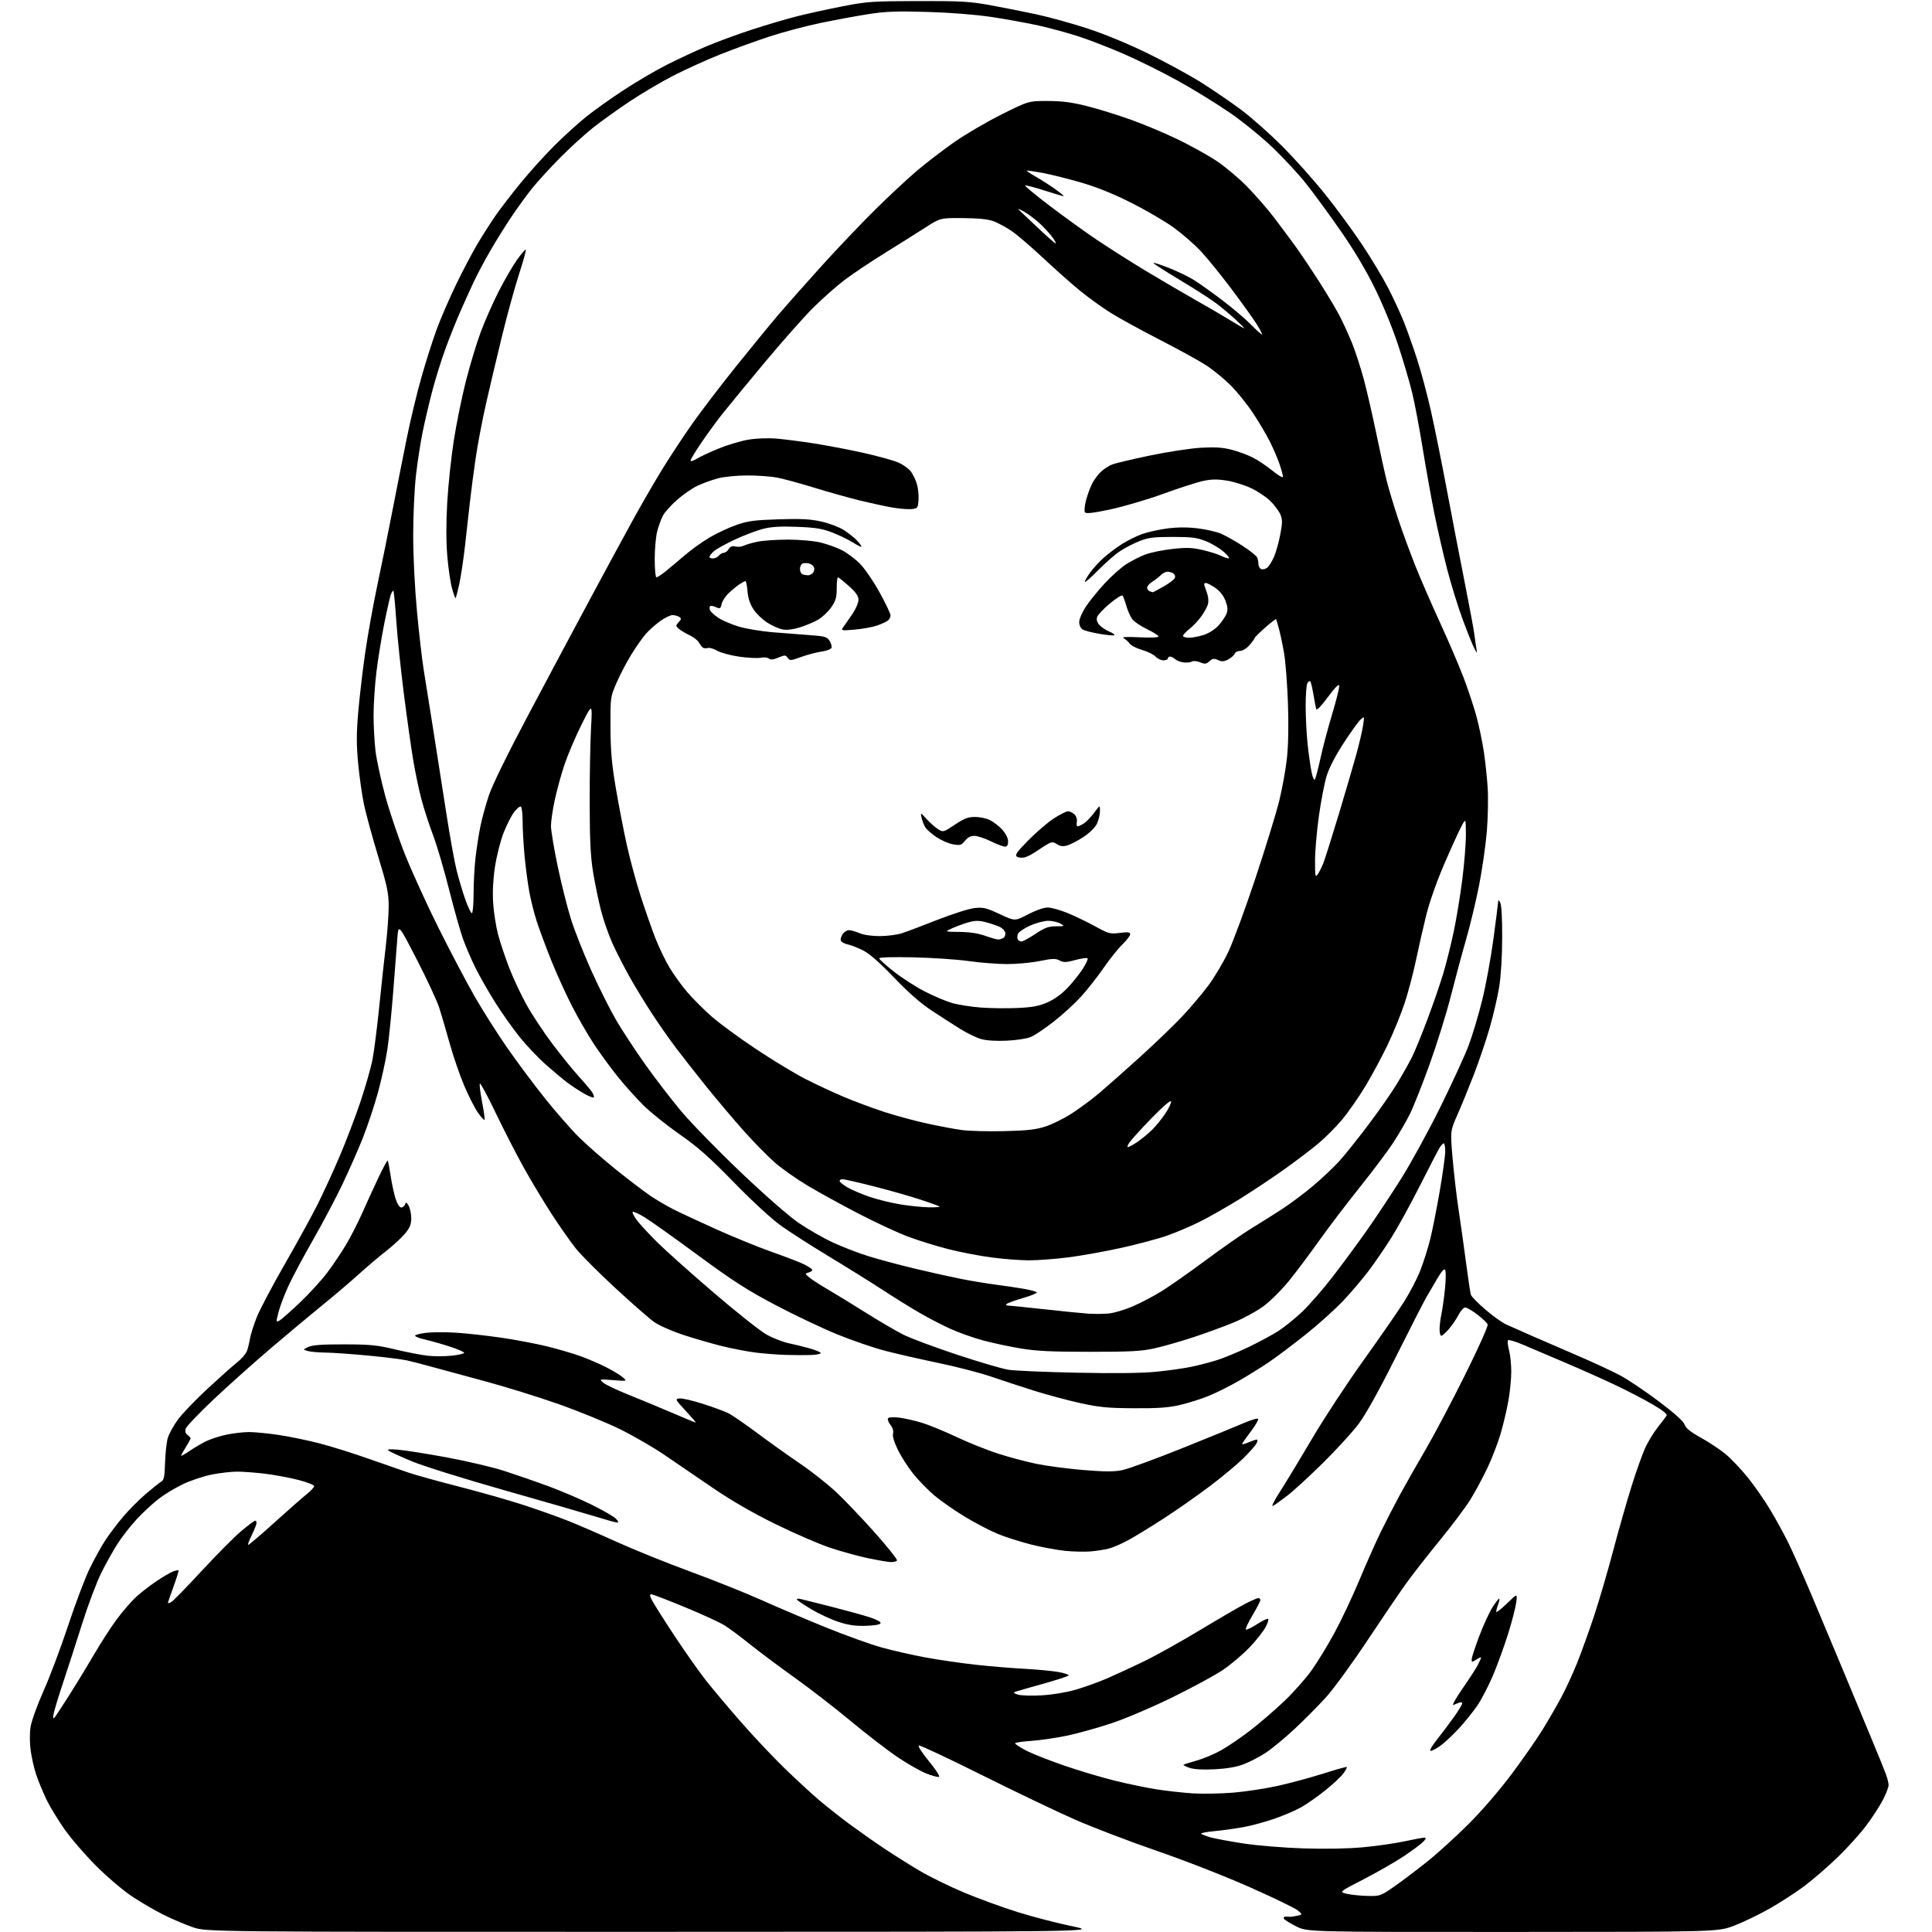 <?xml version="1.0" encoding="UTF-8" standalone="no"?>
<svg 
  version="1.1" 
  xmlns="http://www.w3.org/2000/svg" 
  xmlns:xlink="http://www.w3.org/1999/xlink" 
  xmlns:svg="http://www.w3.org/2000/svg"
  xmlns:rdf="http://www.w3.org/1999/02/22-rdf-syntax-ns#"
  xmlns:cc="http://creativecommons.org/ns#"
  xmlns:dc="http://purl.org/dc/elements/1.1/"
  viewBox="0 0 1024 1024"
  width="1024"
  height="1024"
>
<style>svg {background-color: white; }</style>"
<path stroke="none" fill="black" fill-rule="evenodd" d="M346.00,1023.91C109.50,1023.95 109.50,1023.95 102.21,1021.47C98.20,1020.10 91.23,1017.14 86.71,1014.88C82.19,1012.63 74.67,1008.25 70.00,1005.15C65.28,1002.02 56.83,994.84 51.00,989.01C45.22,983.23 37.65,974.46 34.18,969.52C30.70,964.58 26.34,957.38 24.50,953.52C22.66,949.66 20.25,943.80 19.15,940.50C18.05,937.20 16.74,931.43 16.24,927.68C15.70,923.70 15.69,918.54 16.20,915.28C16.68,912.21 19.80,903.57 23.13,896.10C26.47,888.62 32.32,873.05 36.14,861.50C39.97,849.95 45.06,836.45 47.47,831.50C49.87,826.55 53.59,819.80 55.74,816.50C57.89,813.20 62.22,807.48 65.36,803.78C68.50,800.09 73.98,794.60 77.53,791.59C81.08,788.57 84.72,785.70 85.61,785.20C86.88,784.49 87.28,782.37 87.48,775.40C87.62,770.50 88.25,764.63 88.88,762.34C89.51,760.05 91.98,755.55 94.36,752.34C96.74,749.13 103.83,741.75 110.10,735.95C116.37,730.15 123.38,723.91 125.67,722.10C127.97,720.28 130.30,717.60 130.85,716.15C131.40,714.69 132.14,711.70 132.50,709.50C132.87,707.30 134.49,702.16 136.12,698.09C137.74,694.01 144.40,681.41 150.90,670.09C157.41,658.76 165.25,644.48 168.33,638.35C171.40,632.22 176.67,620.74 180.03,612.85C183.40,604.96 188.34,591.98 191.03,584.00C193.71,576.02 196.60,565.90 197.44,561.50C198.29,557.10 199.87,544.73 200.96,534.00C202.04,523.27 203.62,508.65 204.47,501.51C205.31,494.36 206.00,484.84 206.00,480.35C206.00,473.30 205.24,469.69 200.42,453.84C197.35,443.75 193.99,431.45 192.94,426.50C191.90,421.55 190.50,411.76 189.84,404.75C188.89,394.73 188.90,388.89 189.87,377.44C190.55,369.43 192.23,355.14 193.60,345.69C194.97,336.24 197.87,320.18 200.03,310.00C202.20,299.82 205.80,282.05 208.03,270.50C210.27,258.95 213.70,241.62 215.65,232.00C217.59,222.38 221.13,207.73 223.51,199.45C225.88,191.17 229.47,179.92 231.49,174.45C233.50,168.98 238.04,158.49 241.57,151.14C245.11,143.80 250.32,133.90 253.15,129.14C255.99,124.39 260.35,117.58 262.84,114.00C265.33,110.42 271.22,102.78 275.93,97.01C280.64,91.24 288.68,82.34 293.79,77.24C298.90,72.13 306.55,65.19 310.79,61.80C315.03,58.42 323.88,52.12 330.47,47.80C337.05,43.48 347.17,37.53 352.97,34.57C358.76,31.62 368.23,27.19 374.00,24.73C379.77,22.27 390.80,18.21 398.50,15.70C406.20,13.19 417.00,10.01 422.50,8.62C428.00,7.23 438.80,4.87 446.50,3.36C459.48,0.82 462.39,0.62 486.50,0.56C509.39,0.51 513.99,0.77 525.00,2.78C531.88,4.03 542.90,6.22 549.50,7.64C556.10,9.07 568.21,12.43 576.42,15.10C585.44,18.05 598.09,23.28 608.42,28.33C617.81,32.92 630.59,39.89 636.81,43.81C643.03,47.74 652.48,54.20 657.81,58.18C663.14,62.15 672.92,70.82 679.55,77.45C686.18,84.08 696.46,95.58 702.39,103.00C708.33,110.42 717.14,122.43 721.96,129.68C726.79,136.93 733.01,147.28 735.78,152.68C738.56,158.08 742.27,166.10 744.03,170.50C745.79,174.90 748.98,183.90 751.12,190.50C753.25,197.10 756.56,209.47 758.47,218.00C760.39,226.53 764.19,245.43 766.93,260.00C769.67,274.57 773.92,296.62 776.38,309.00C778.84,321.38 781.14,333.75 781.48,336.50C781.83,339.25 782.31,342.62 782.56,344.00C783.01,346.50 783.01,346.50 781.52,343.84C780.70,342.38 777.97,335.63 775.44,328.84C772.91,322.06 769.10,309.75 766.97,301.50C764.84,293.25 761.75,279.75 760.10,271.50C758.46,263.25 755.73,247.95 754.03,237.50C752.34,227.05 749.87,213.96 748.54,208.41C747.21,202.87 743.84,191.39 741.05,182.91C738.08,173.90 732.90,161.27 728.56,152.50C723.69,142.64 717.34,132.05 710.04,121.60C703.93,112.85 695.85,101.83 692.07,97.10C688.30,92.37 680.55,84.00 674.86,78.50C669.11,72.96 658.93,64.65 652.00,59.86C645.12,55.11 632.75,47.48 624.50,42.92C616.25,38.35 603.42,31.98 596.00,28.75C588.58,25.52 577.90,21.36 572.29,19.50C566.67,17.64 557.00,14.99 550.79,13.60C544.58,12.22 533.20,10.15 525.50,9.00C517.00,7.72 503.65,6.67 491.50,6.32C475.35,5.85 469.38,6.06 460.50,7.45C454.45,8.39 443.00,10.50 435.06,12.14C427.12,13.78 414.75,17.07 407.56,19.45C400.38,21.82 388.78,26.04 381.79,28.82C374.80,31.60 363.78,36.59 357.29,39.89C350.81,43.20 340.25,49.42 333.83,53.70C327.41,57.99 318.63,64.28 314.33,67.68C310.02,71.08 302.13,78.28 296.79,83.68C291.45,89.08 284.76,96.41 281.92,99.96C279.09,103.51 274.19,110.26 271.03,114.96C267.87,119.66 262.81,127.81 259.77,133.07C256.73,138.34 252.79,145.76 251.02,149.57C249.24,153.38 246.09,160.32 244.03,165.00C241.96,169.68 238.43,178.50 236.19,184.60C233.94,190.71 230.72,201.02 229.04,207.52C227.35,214.01 225.08,223.70 223.99,229.05C222.90,234.40 221.33,244.56 220.50,251.63C219.67,258.78 219.00,272.95 219.00,283.56C219.00,294.83 219.82,311.36 221.00,323.96C222.09,335.69 223.69,349.61 224.55,354.89C225.40,360.18 227.67,374.40 229.59,386.50C231.50,398.60 234.61,418.48 236.50,430.68C238.38,442.88 240.85,456.61 241.98,461.18C243.12,465.76 245.21,472.76 246.62,476.75C248.04,480.74 249.61,484.00 250.10,484.00C250.60,484.00 251.00,479.39 251.01,473.75C251.01,468.11 251.48,459.47 252.04,454.54C252.61,449.61 253.76,442.19 254.61,438.04C255.45,433.89 257.47,426.51 259.09,421.64C260.92,416.14 268.92,399.81 280.15,378.64C290.11,359.86 304.78,332.35 312.76,317.50C320.73,302.65 331.08,283.56 335.74,275.08C340.41,266.59 347.60,254.22 351.72,247.58C355.84,240.93 362.86,230.32 367.33,224.00C371.80,217.68 381.95,204.40 389.88,194.50C397.82,184.60 407.95,172.23 412.40,167.01C416.86,161.78 427.22,150.08 435.42,141.01C443.63,131.93 456.34,118.57 463.68,111.31C471.01,104.06 481.04,94.71 485.97,90.52C490.90,86.34 499.79,79.52 505.72,75.37C511.65,71.21 522.96,64.59 530.85,60.66C545.20,53.50 545.20,53.50 555.35,53.53C562.98,53.54 568.14,54.22 576.14,56.23C581.99,57.70 592.57,60.99 599.64,63.54C606.71,66.08 617.90,70.79 624.50,74.00C631.10,77.21 640.10,82.20 644.50,85.09C648.90,87.98 656.11,93.97 660.51,98.42C664.92,102.86 671.45,110.33 675.03,115.00C678.60,119.67 683.80,126.65 686.58,130.50C689.36,134.35 694.90,142.59 698.89,148.82C702.89,155.04 707.75,163.14 709.70,166.80C711.64,170.47 714.74,177.21 716.58,181.78C718.43,186.35 721.27,195.13 722.91,201.29C724.55,207.46 727.52,220.38 729.51,230.00C731.50,239.62 733.99,250.90 735.04,255.06C736.09,259.22 738.75,268.09 740.97,274.78C743.18,281.47 747.28,292.69 750.09,299.72C752.89,306.75 758.81,320.38 763.24,330.00C767.67,339.62 773.26,352.68 775.67,359.00C778.08,365.32 781.15,374.55 782.50,379.50C783.85,384.45 785.60,392.77 786.40,398.00C787.20,403.23 788.15,412.00 788.50,417.50C788.85,423.00 788.65,433.43 788.05,440.67C787.45,447.92 785.61,460.75 783.96,469.17C782.30,477.60 779.19,490.57 777.04,498.00C774.89,505.43 771.26,518.92 768.96,528.00C766.66,537.08 761.62,553.27 757.76,564.00C753.90,574.73 749.17,586.65 747.25,590.50C745.33,594.35 741.41,601.10 738.55,605.50C735.68,609.90 727.57,620.70 720.53,629.50C713.49,638.30 703.91,650.90 699.23,657.50C694.55,664.10 687.53,673.49 683.61,678.36C679.70,683.23 673.58,689.41 670.00,692.08C666.42,694.76 659.23,698.73 654.00,700.89C648.77,703.05 639.00,706.63 632.27,708.84C625.55,711.05 616.33,713.68 611.77,714.68C604.94,716.18 598.98,716.50 577.50,716.49C557.21,716.48 549.16,716.09 540.84,714.69C534.98,713.71 526.10,711.81 521.10,710.47C516.11,709.14 508.30,706.36 503.76,704.31C499.22,702.26 491.68,698.34 487.00,695.61C482.32,692.88 473.32,687.28 467.00,683.16C460.68,679.05 448.07,671.20 439.00,665.73C429.93,660.25 418.68,653.03 414.00,649.69C408.92,646.06 398.86,636.80 389.00,626.69C376.00,613.35 369.93,607.98 360.36,601.32C353.69,596.68 345.11,589.83 341.31,586.10C337.51,582.38 331.35,575.54 327.62,570.91C323.89,566.29 318.16,558.45 314.88,553.51C311.60,548.56 306.25,539.29 303.00,532.91C299.74,526.53 294.82,515.66 292.06,508.75C289.30,501.85 285.92,492.75 284.54,488.53C283.17,484.31 281.36,477.18 280.54,472.68C279.71,468.18 278.57,459.55 278.02,453.50C277.46,447.45 277.00,439.26 277.00,435.31C277.00,431.35 276.58,427.86 276.07,427.54C275.55,427.22 273.93,428.53 272.47,430.45C271.01,432.37 268.49,437.34 266.87,441.50C265.26,445.66 263.23,453.66 262.37,459.28C261.35,465.98 261.00,472.60 261.37,478.50C261.68,483.45 262.86,490.99 263.98,495.25C265.11,499.52 267.77,507.50 269.90,512.98C272.03,518.47 276.13,527.22 279.01,532.43C281.90,537.64 288.00,546.89 292.58,552.99C297.15,559.08 303.44,566.86 306.56,570.28C309.67,573.70 312.91,577.53 313.75,578.78C314.58,580.04 315.01,581.33 314.68,581.65C314.36,581.98 311.93,580.99 309.30,579.47C306.66,577.94 302.70,575.32 300.50,573.65C298.30,571.98 293.24,567.73 289.24,564.21C285.25,560.69 279.04,554.14 275.44,549.66C271.84,545.17 266.03,536.97 262.54,531.43C259.05,525.89 254.41,517.79 252.23,513.43C250.04,509.07 247.03,502.12 245.53,498.00C244.03,493.88 240.66,481.95 238.03,471.50C235.41,461.05 231.56,448.00 229.48,442.50C227.40,437.00 224.63,428.45 223.33,423.50C222.03,418.55 220.09,409.32 219.03,403.00C217.96,396.68 215.74,380.93 214.09,368.00C212.44,355.07 210.62,337.56 210.04,329.08C209.46,320.59 208.78,313.44 208.52,313.19C208.27,312.93 207.65,313.80 207.16,315.11C206.67,316.43 205.10,323.35 203.67,330.50C202.24,337.65 200.38,349.11 199.54,355.97C198.69,362.83 198.00,373.19 198.00,379.00C198.00,384.80 198.46,393.37 199.03,398.03C199.59,402.69 201.87,413.25 204.10,421.50C206.32,429.75 211.10,443.93 214.71,453.00C218.32,462.07 226.36,479.67 232.57,492.10C238.78,504.53 247.32,520.73 251.55,528.10C255.78,535.47 263.45,547.58 268.59,555.00C273.73,562.42 282.73,574.51 288.60,581.86C294.46,589.21 302.69,598.61 306.88,602.76C311.07,606.91 320.00,614.71 326.72,620.10C333.44,625.48 341.54,631.65 344.72,633.81C347.90,635.96 353.43,639.20 357.00,641.01C360.57,642.81 370.85,647.59 379.84,651.64C388.83,655.68 402.10,661.08 409.34,663.63C416.58,666.19 424.16,669.11 426.18,670.12C428.21,671.14 430.11,672.38 430.42,672.87C430.73,673.37 429.97,674.06 428.74,674.40C426.50,675.03 426.50,675.03 428.95,677.09C430.30,678.22 434.58,680.99 438.45,683.24C442.33,685.48 451.39,691.04 458.60,695.57C465.80,700.11 474.83,705.40 478.66,707.33C482.49,709.26 495.25,714.03 507.00,717.93C518.75,721.83 531.10,725.46 534.43,725.99C537.77,726.52 554.23,727.23 571.02,727.57C591.02,727.98 605.46,727.80 612.90,727.05C619.14,726.43 627.46,725.25 631.38,724.44C635.29,723.63 641.42,722.04 645.00,720.91C648.58,719.78 656.00,716.72 661.50,714.10C667.00,711.47 674.20,707.60 677.50,705.49C680.80,703.38 686.59,698.70 690.37,695.08C694.15,691.46 701.41,683.10 706.50,676.50C711.59,669.90 719.71,658.88 724.55,652.00C729.38,645.12 737.58,632.75 742.77,624.50C747.95,616.25 757.30,599.15 763.54,586.50C769.78,573.85 776.49,559.23 778.45,554.00C780.41,548.77 783.61,538.09 785.55,530.26C787.49,522.44 790.19,507.81 791.54,497.76C792.89,487.72 794.01,478.82 794.03,478.00C794.05,476.88 794.33,476.97 795.15,478.37C795.81,479.52 796.22,486.65 796.19,496.87C796.17,506.94 795.54,517.28 794.60,523.08C793.75,528.35 791.48,538.11 789.57,544.77C787.65,551.42 783.85,562.64 781.12,569.69C778.39,576.73 774.47,586.31 772.41,590.97C768.67,599.44 768.67,599.44 769.89,613.76C770.56,621.63 772.00,634.02 773.10,641.29C774.19,648.55 775.98,661.25 777.07,669.50C778.15,677.75 779.28,685.27 779.57,686.21C779.87,687.15 783.31,690.68 787.22,694.05C791.13,697.43 796.17,701.02 798.41,702.04C800.66,703.06 806.77,705.77 812.00,708.06C817.23,710.36 828.25,715.13 836.50,718.67C844.75,722.21 854.85,726.92 858.95,729.12C863.04,731.33 872.14,737.45 879.16,742.73C887.50,749.01 892.25,753.28 892.87,755.05C893.54,756.98 895.98,758.95 901.39,761.94C905.56,764.24 911.41,768.12 914.41,770.55C917.40,772.99 922.83,778.70 926.47,783.24C930.11,787.78 935.49,795.55 938.43,800.50C941.38,805.45 945.57,813.10 947.75,817.50C949.93,821.90 955.34,834.05 959.77,844.50C964.19,854.95 971.74,872.95 976.54,884.50C981.34,896.05 988.17,912.48 991.71,921.00C995.26,929.52 998.80,938.24 999.58,940.38C1000.36,942.51 1001.00,945.11 1001.00,946.15C1001.00,947.20 999.69,950.63 998.09,953.78C996.50,956.93 992.50,963.10 989.21,967.50C985.92,971.90 979.01,979.56 973.86,984.52C968.71,989.47 960.81,996.30 956.30,999.68C951.80,1003.06 943.51,1008.43 937.89,1011.61C932.26,1014.80 923.80,1018.87 919.08,1020.67C910.50,1023.93 910.50,1023.93 801.72,1023.97C692.94,1024.00 692.94,1024.00 687.04,1021.02C683.80,1019.38 680.86,1017.58 680.51,1017.02C680.17,1016.46 680.47,1015.95 681.19,1015.88C681.91,1015.82 682.90,1015.84 683.39,1015.93C683.89,1016.02 685.67,1015.79 687.35,1015.42C690.41,1014.75 690.41,1014.75 687.91,1012.60C686.53,1011.41 675.06,1005.86 662.42,1000.25C649.39,994.47 628.05,986.13 613.10,980.98C598.61,975.98 579.09,968.52 569.72,964.40C560.35,960.29 538.18,949.68 520.45,940.84C502.73,931.99 487.69,924.94 487.04,925.15C486.36,925.38 488.63,928.95 492.38,933.52C496.31,938.33 498.39,941.62 497.60,941.79C496.89,941.96 493.87,941.14 490.90,939.97C487.93,938.80 481.23,934.99 476.00,931.50C470.77,928.00 459.52,919.35 451.00,912.27C442.48,905.20 428.98,894.75 421.00,889.06C413.02,883.37 402.45,875.46 397.50,871.50C392.55,867.53 386.48,863.01 384.00,861.46C381.52,859.91 372.07,855.57 363.00,851.83C353.93,848.08 345.93,845.01 345.22,845.00C344.27,845.00 344.36,845.82 345.61,848.25C346.52,850.04 351.87,858.48 357.49,867.00C363.12,875.52 370.67,886.23 374.27,890.80C377.88,895.36 386.21,905.26 392.80,912.80C399.39,920.33 409.67,931.24 415.64,937.03C421.61,942.82 429.81,950.39 433.86,953.86C437.91,957.32 445.34,963.18 450.36,966.89C455.39,970.60 463.55,976.34 468.50,979.64C473.45,982.95 481.90,988.28 487.28,991.47C492.67,994.67 503.42,999.94 511.19,1003.18C518.95,1006.42 531.82,1011.10 539.77,1013.57C547.73,1016.04 560.60,1019.37 568.37,1020.97C582.50,1023.88 582.50,1023.88 346.00,1023.91zM725.09,1004.89C731.48,1005.00 731.91,1004.84 739.09,999.82C743.17,996.97 751.00,991.05 756.50,986.66C762.00,982.26 771.93,973.23 778.56,966.59C785.62,959.52 795.05,948.55 801.30,940.17C807.17,932.30 814.41,921.90 817.40,917.08C820.38,912.25 824.87,904.52 827.36,899.90C829.86,895.28 833.78,886.77 836.07,881.00C838.37,875.23 842.41,863.97 845.05,855.98C847.69,848.00 852.17,832.70 854.99,821.98C857.82,811.27 862.17,795.98 864.67,788.00C867.17,780.02 870.45,770.80 871.95,767.50C873.46,764.20 876.47,759.25 878.65,756.50C880.83,753.75 882.93,750.96 883.33,750.30C883.80,749.52 881.21,747.45 875.78,744.28C871.22,741.62 862.10,736.90 855.50,733.79C848.90,730.67 836.98,725.36 829.00,721.99C821.02,718.62 811.25,714.46 807.27,712.74C803.29,711.03 799.72,709.95 799.32,710.35C798.93,710.74 799.14,713.08 799.80,715.55C800.46,718.01 801.00,723.11 801.00,726.88C801.00,730.65 800.34,737.52 799.54,742.13C798.73,746.75 796.90,754.57 795.47,759.51C794.05,764.46 790.85,772.77 788.38,778.00C785.91,783.23 781.82,790.82 779.29,794.89C776.76,798.95 769.49,808.62 763.14,816.39C756.79,824.15 748.83,834.33 745.47,839.00C742.10,843.67 732.77,857.40 724.73,869.50C716.70,881.60 706.84,895.14 702.81,899.58C698.79,904.03 691.23,911.65 686.00,916.51C680.78,921.38 673.87,927.07 670.65,929.15C667.43,931.23 662.25,933.91 659.15,935.09C655.39,936.53 650.29,937.42 643.90,937.75C637.69,938.08 632.99,937.82 630.58,937.03C628.54,936.35 627.06,935.61 627.29,935.38C627.52,935.14 630.63,934.15 634.19,933.16C637.75,932.17 643.60,929.72 647.20,927.70C650.80,925.69 657.81,920.90 662.78,917.07C667.74,913.23 675.79,906.30 680.65,901.67C685.52,897.04 692.03,889.70 695.13,885.37C698.22,881.04 703.73,872.02 707.37,865.31C711.00,858.61 716.87,846.18 720.41,837.68C723.95,829.19 729.00,817.80 731.64,812.37C734.28,806.94 738.88,798.00 741.86,792.50C744.85,787.00 750.99,776.18 755.52,768.45C760.04,760.73 769.45,742.93 776.42,728.91C783.60,714.47 788.84,702.79 788.49,701.96C788.16,701.16 785.71,698.81 783.04,696.75C780.37,694.69 777.48,693.00 776.61,693.00C775.75,693.00 774.13,694.79 773.01,696.97C771.90,699.16 769.59,702.53 767.89,704.47C766.19,706.41 764.39,708.00 763.90,708.00C763.40,708.00 763.00,706.45 763.00,704.55C763.00,702.65 763.46,698.94 764.02,696.30C764.57,693.66 765.41,687.67 765.88,683.00C766.34,678.33 766.40,673.88 766.01,673.13C765.51,672.19 764.20,673.60 761.81,677.63C759.89,680.86 757.15,685.56 755.72,688.07C754.30,690.58 747.02,704.84 739.55,719.75C730.77,737.29 723.91,749.61 720.11,754.68C716.89,758.98 708.45,768.22 701.37,775.22C694.29,782.21 685.80,790.02 682.51,792.56C679.21,795.11 675.71,797.62 674.71,798.15C673.66,798.71 675.27,795.47 678.55,790.38C681.65,785.57 689.28,772.97 695.51,762.38C701.73,751.79 714.03,733.07 722.84,720.78C731.65,708.49 741.35,694.47 744.39,689.62C747.44,684.78 751.26,677.36 752.88,673.15C754.50,668.94 756.77,661.81 757.92,657.30C759.07,652.80 761.36,641.32 763.01,631.80C764.65,622.29 766.00,612.59 766.00,610.25C766.00,607.91 765.66,606.00 765.24,606.00C764.82,606.00 763.84,607.01 763.06,608.25C762.28,609.49 757.55,618.60 752.55,628.50C747.55,638.40 740.70,650.85 737.34,656.17C733.98,661.50 728.64,669.28 725.48,673.48C722.32,677.68 716.31,684.77 712.12,689.23C707.93,693.70 698.98,701.77 692.22,707.16C685.47,712.56 676.60,719.23 672.52,721.99C668.43,724.75 661.27,729.20 656.61,731.88C651.95,734.56 644.84,738.12 640.82,739.78C636.79,741.44 629.90,743.63 625.50,744.65C619.30,746.08 613.78,746.48 601.00,746.40C587.08,746.32 582.62,745.89 572.50,743.65C565.90,742.20 554.88,739.24 548.00,737.08C541.12,734.91 530.86,731.55 525.18,729.59C519.50,727.64 507.13,724.43 497.68,722.47C488.23,720.50 475.45,717.59 469.27,715.99C463.09,714.39 451.50,710.41 443.51,707.14C435.52,703.87 420.78,696.86 410.74,691.56C395.89,683.72 388.29,678.82 369.82,665.21C357.34,656.02 344.61,646.97 341.54,645.11C338.46,643.25 335.67,642.00 335.33,642.33C335.00,642.67 335.99,644.65 337.54,646.72C339.09,648.80 343.99,654.10 348.43,658.50C352.87,662.90 366.39,674.97 378.47,685.32C390.55,695.67 403.15,705.64 406.47,707.46C409.79,709.28 414.98,711.29 418.00,711.93C421.02,712.56 426.09,713.81 429.25,714.70C432.41,715.59 435.00,716.70 435.00,717.16C435.00,717.62 432.64,718.08 429.75,718.19C426.86,718.29 420.90,718.26 416.50,718.13C412.10,718.00 404.90,717.44 400.50,716.89C396.10,716.34 388.00,714.78 382.50,713.42C377.00,712.06 367.71,709.36 361.86,707.43C356.01,705.49 349.17,702.45 346.65,700.66C344.13,698.87 334.86,690.74 326.04,682.60C317.23,674.46 307.82,665.03 305.14,661.65C302.45,658.27 296.88,650.33 292.74,644.00C288.61,637.67 281.96,626.65 277.96,619.50C273.97,612.35 267.16,599.12 262.84,590.09C258.52,581.07 254.70,573.97 254.36,574.31C254.02,574.65 254.53,579.01 255.50,584.00C256.47,588.99 257.05,593.28 256.80,593.53C256.54,593.79 254.98,592.08 253.33,589.75C251.68,587.41 248.41,581.00 246.07,575.50C243.73,570.00 240.25,559.88 238.33,553.00C236.42,546.12 233.92,537.59 232.77,534.03C231.63,530.48 226.31,519.05 220.95,508.64C211.20,489.72 211.20,489.72 210.61,497.11C210.29,501.17 209.32,513.73 208.46,525.00C207.59,536.27 206.20,550.18 205.36,555.89C204.52,561.61 202.27,571.96 200.37,578.89C198.47,585.83 194.87,596.67 192.36,603.00C189.85,609.33 184.93,620.50 181.43,627.83C177.92,635.16 170.99,648.28 166.01,656.99C161.03,665.69 155.21,676.57 153.06,681.16C150.92,685.75 148.50,692.08 147.68,695.23C146.25,700.75 146.27,700.93 148.07,699.96C149.09,699.41 153.99,695.10 158.96,690.38C163.92,685.66 170.47,678.48 173.51,674.44C176.55,670.40 181.09,663.64 183.58,659.42C186.07,655.20 189.92,647.64 192.13,642.62C194.34,637.61 198.15,629.27 200.60,624.11C203.05,618.94 205.25,614.91 205.48,615.15C205.72,615.39 206.41,618.94 207.02,623.04C207.63,627.14 208.81,632.64 209.64,635.25C210.53,638.04 211.76,640.00 212.61,640.00C213.41,640.00 214.34,639.27 214.68,638.38C215.20,637.03 215.52,637.16 216.62,639.13C217.34,640.43 217.95,643.36 217.96,645.64C217.99,648.87 217.28,650.66 214.75,653.75C212.96,655.93 208.40,660.14 204.61,663.11C200.82,666.07 194.30,671.61 190.11,675.41C185.93,679.20 177.73,686.18 171.91,690.91C166.08,695.63 153.71,705.96 144.41,713.86C135.11,721.76 121.12,734.25 113.31,741.63C105.51,749.00 98.82,756.01 98.44,757.19C97.98,758.64 98.29,759.74 99.38,760.53C100.27,761.19 101.00,762.02 101.00,762.38C101.00,762.74 99.88,764.82 98.50,767.00C97.12,769.18 96.00,771.22 96.00,771.53C96.00,771.84 97.91,770.79 100.25,769.18C102.59,767.58 106.46,765.28 108.86,764.06C111.25,762.85 116.20,761.22 119.86,760.44C123.51,759.67 128.92,759.03 131.87,759.02C134.83,759.01 141.97,759.70 147.74,760.56C153.51,761.42 163.24,763.42 169.37,765.02C175.49,766.61 187.03,770.22 195.00,773.04C202.97,775.85 212.65,779.22 216.51,780.52C220.37,781.82 232.50,785.19 243.47,787.99C254.44,790.80 269.73,795.15 277.46,797.67C285.18,800.19 295.77,803.95 301.00,806.03C306.23,808.11 317.93,813.18 327.00,817.29C336.07,821.40 353.62,828.49 366.00,833.03C378.38,837.57 395.48,844.42 404.00,848.24C412.52,852.06 427.79,858.54 437.93,862.64C448.07,866.75 461.12,871.45 466.93,873.09C472.74,874.72 483.35,877.15 490.50,878.47C497.65,879.79 509.80,881.56 517.50,882.39C525.20,883.23 536.67,884.17 543.00,884.50C549.33,884.83 557.35,885.58 560.82,886.17C564.30,886.77 566.77,887.63 566.31,888.09C565.85,888.55 559.63,890.55 552.49,892.55C545.34,894.54 538.83,896.41 538.00,896.71C536.99,897.07 537.47,897.55 539.50,898.18C541.15,898.70 546.83,898.87 552.13,898.56C557.77,898.24 565.22,897.00 570.13,895.58C574.73,894.24 582.10,891.60 586.50,889.70C590.90,887.81 599.67,883.76 606.00,880.71C612.33,877.66 625.83,870.14 636.00,864.00C646.17,857.86 657.07,851.52 660.22,849.92C663.37,848.31 666.41,847.00 666.97,847.00C667.54,847.00 668.00,847.48 668.00,848.08C668.00,848.67 666.14,852.28 663.87,856.11C661.59,859.94 660.00,863.33 660.33,863.66C660.66,863.99 663.12,862.85 665.80,861.13C668.48,859.41 671.21,858.00 671.86,858.00C672.61,858.00 672.26,859.53 670.87,862.25C669.68,864.59 665.73,869.58 662.10,873.34C658.47,877.11 652.12,882.45 648.00,885.22C643.88,887.98 631.95,894.44 621.50,899.57C610.71,904.87 596.67,910.85 589.00,913.41C581.58,915.88 570.77,918.87 565.00,920.05C559.23,921.23 550.79,922.44 546.25,922.74C541.71,923.04 538.00,923.61 538.00,924.00C538.00,924.40 540.59,926.09 543.75,927.76C546.91,929.43 556.05,933.05 564.06,935.80C572.07,938.56 584.27,942.19 591.18,943.88C598.09,945.57 607.96,947.61 613.12,948.41C618.28,949.22 626.77,950.16 632.00,950.51C637.23,950.86 646.93,950.69 653.58,950.14C660.22,949.59 671.02,947.94 677.58,946.47C684.13,945.00 694.90,942.08 701.50,939.99C708.10,937.90 713.66,936.34 713.86,936.53C714.06,936.73 713.26,938.23 712.08,939.88C710.91,941.53 706.64,945.54 702.59,948.80C698.54,952.06 692.81,956.10 689.86,957.77C686.91,959.44 680.59,962.18 675.81,963.85C671.04,965.53 663.61,967.56 659.31,968.36C655.02,969.16 647.98,970.14 643.67,970.54C639.37,970.93 636.22,971.57 636.67,971.96C637.13,972.34 639.43,973.21 641.79,973.88C644.15,974.55 652.02,976.00 659.29,977.11C666.62,978.22 680.77,979.37 691.08,979.70C702.56,980.06 714.59,979.83 722.58,979.08C729.69,978.42 739.53,977.01 744.45,975.94C749.38,974.87 754.06,974.00 754.86,974.00C755.98,974.00 755.88,974.47 754.41,976.10C753.36,977.25 748.72,980.72 744.10,983.80C739.47,986.88 729.82,992.41 722.66,996.10C709.63,1002.81 709.63,1002.81 714.07,1003.80C716.50,1004.34 721.47,1004.83 725.09,1004.89zM758.29,928.00C757.45,928.00 758.83,925.54 761.69,921.93C764.34,918.60 768.41,913.17 770.75,909.87C773.09,906.57 775.00,903.40 775.00,902.83C775.00,902.26 774.33,902.06 773.50,902.39C772.67,902.73 771.25,903.30 770.33,903.67C769.41,904.04 771.61,900.10 775.20,894.92C778.80,889.74 782.47,884.06 783.37,882.30C784.27,880.54 785.00,878.84 785.00,878.53C785.00,878.21 783.88,878.69 782.50,879.59C780.18,881.12 780.00,881.11 780.00,879.55C780.00,878.63 781.79,873.11 783.98,867.30C786.18,861.48 789.38,854.52 791.11,851.82C792.84,849.13 794.44,847.10 794.66,847.32C794.88,847.54 794.59,848.94 794.03,850.43C793.46,851.91 793.00,853.65 793.00,854.28C793.00,854.91 795.53,852.97 798.62,849.97C804.25,844.50 804.25,844.50 803.63,849.34C803.29,852.00 801.39,859.38 799.40,865.74C797.42,872.10 793.86,881.92 791.50,887.56C789.14,893.20 785.36,900.52 783.11,903.84C780.85,907.16 776.42,912.68 773.26,916.10C770.09,919.53 765.74,923.61 763.60,925.17C761.45,926.72 759.07,928.00 758.29,928.00zM28.76,910.50C29.29,909.95 32.87,904.55 36.70,898.50C40.54,892.45 46.54,882.58 50.04,876.57C53.53,870.56 58.93,862.24 62.03,858.07C65.13,853.91 69.66,848.68 72.10,846.45C74.53,844.22 79.31,840.50 82.72,838.19C86.13,835.88 90.12,833.52 91.60,832.96C93.07,832.40 94.44,832.10 94.63,832.30C94.83,832.49 93.64,836.34 91.99,840.86C90.35,845.37 89.00,849.29 89.00,849.56C89.00,849.84 89.79,849.65 90.75,849.13C91.71,848.61 99.03,841.13 107.00,832.50C114.97,823.87 124.41,814.38 127.97,811.41C131.52,808.43 134.79,806.00 135.22,806.00C135.65,806.00 135.99,806.56 135.97,807.25C135.95,807.94 134.84,810.73 133.51,813.46C132.17,816.18 131.27,818.60 131.50,818.83C131.72,819.06 137.89,813.83 145.20,807.20C152.52,800.58 160.30,793.74 162.50,791.99C164.70,790.25 166.50,788.30 166.50,787.66C166.50,787.02 162.64,785.53 157.93,784.35C153.22,783.16 145.34,781.70 140.43,781.10C135.52,780.50 128.89,780.00 125.71,780.00C122.52,780.00 116.45,780.70 112.21,781.55C107.97,782.41 101.22,784.64 97.22,786.52C93.21,788.40 87.34,791.93 84.16,794.38C80.97,796.83 75.73,801.68 72.51,805.17C69.28,808.65 64.75,814.42 62.44,818.00C60.14,821.58 56.22,828.55 53.75,833.50C51.27,838.45 46.69,850.60 43.57,860.50C40.44,870.40 35.94,884.35 33.55,891.50C31.17,898.65 28.90,906.08 28.51,908.00C28.04,910.27 28.13,911.15 28.76,910.50zM458.92,861.72C453.42,861.89 449.69,861.36 444.48,859.65C440.61,858.39 434.19,855.42 430.21,853.05C426.22,850.69 422.71,848.34 422.40,847.84C422.07,847.31 423.03,847.20 424.67,847.58C426.22,847.95 433.35,849.73 440.50,851.55C447.65,853.37 456.57,855.82 460.31,856.99C464.45,858.28 466.97,859.59 466.73,860.31C466.49,861.06 463.59,861.58 458.92,861.72zM472.19,827.93C470.71,827.89 465.31,826.98 460.18,825.90C455.06,824.83 446.06,822.36 440.18,820.41C434.31,818.47 421.25,812.82 411.16,807.87C399.01,801.90 387.78,795.42 377.88,788.68C369.66,783.08 358.11,775.20 352.22,771.17C346.32,767.13 335.65,760.96 328.50,757.45C321.35,753.93 306.69,747.96 295.93,744.16C285.16,740.37 267.61,734.92 256.93,732.06C246.24,729.19 233.68,725.78 229.00,724.48C224.32,723.18 218.38,721.64 215.79,721.06C213.19,720.48 204.01,719.33 195.37,718.50C186.74,717.68 176.49,716.96 172.59,716.90C168.69,716.85 164.38,716.46 163.00,716.04C160.50,715.28 160.50,715.28 163.50,713.89C165.68,712.89 170.90,712.51 182.50,712.54C196.31,712.57 200.01,712.94 209.50,715.23C215.55,716.69 223.29,718.19 226.69,718.56C230.10,718.94 235.84,718.93 239.44,718.54C243.05,718.16 246.00,717.46 246.00,717.00C246.00,716.54 242.51,715.04 238.25,713.66C233.99,712.29 228.14,710.63 225.25,709.98C222.36,709.33 220.00,708.43 220.00,707.97C220.00,707.52 222.56,706.82 225.70,706.43C228.83,706.04 235.94,706.00 241.49,706.34C247.05,706.68 257.87,707.87 265.55,708.99C273.22,710.10 284.23,712.19 290.00,713.62C295.77,715.05 303.65,717.36 307.50,718.74C311.35,720.12 317.43,722.72 321.00,724.51C324.57,726.31 328.62,728.75 330.00,729.93C332.50,732.09 332.50,732.09 325.00,731.50C317.54,730.91 317.51,730.92 319.70,732.82C320.91,733.88 326.76,736.68 332.70,739.05C338.64,741.42 349.08,745.76 355.90,748.68C362.72,751.61 368.51,754.00 368.76,754.00C369.01,754.00 366.61,751.19 363.42,747.75C357.86,741.76 357.73,741.49 360.14,741.20C361.53,741.03 367.13,742.33 372.58,744.07C378.04,745.81 384.14,748.07 386.14,749.08C388.15,750.10 395.12,754.91 401.64,759.76C408.16,764.62 418.37,771.90 424.32,775.94C430.28,779.98 438.79,786.71 443.25,790.90C447.71,795.08 456.90,804.73 463.68,812.34C470.46,819.95 475.75,826.59 475.44,827.09C475.13,827.59 473.67,827.97 472.19,827.93zM578.00,822.29C574.98,822.55 568.90,822.41 564.50,821.97C560.10,821.53 551.96,820.01 546.41,818.61C540.86,817.20 533.02,814.70 528.99,813.06C524.96,811.42 517.12,807.34 511.57,804.00C506.02,800.65 498.69,795.54 495.26,792.65C491.84,789.75 486.82,784.61 484.10,781.22C481.38,777.83 477.71,772.13 475.95,768.56C473.94,764.47 472.96,761.24 473.32,759.87C473.68,758.51 473.17,756.75 471.96,755.22C470.90,753.87 470.31,752.31 470.65,751.76C471.02,751.16 473.39,751.01 476.51,751.37C479.39,751.71 484.84,752.94 488.63,754.10C492.41,755.25 500.62,758.63 506.88,761.59C513.14,764.56 523.05,768.53 528.92,770.43C534.78,772.33 544.09,774.80 549.60,775.92C555.10,777.04 566.26,778.50 574.40,779.16C585.80,780.09 590.49,780.09 594.91,779.18C598.06,778.53 612.30,773.32 626.57,767.59C640.83,761.87 655.65,755.82 659.50,754.15C663.35,752.47 666.66,751.55 666.84,752.09C667.03,752.63 665.43,755.41 663.28,758.28C661.13,761.15 659.02,764.09 658.60,764.80C658.01,765.77 658.76,765.71 661.53,764.55C663.57,763.70 665.66,763.00 666.16,763.00C666.66,763.00 666.57,763.94 665.95,765.09C665.34,766.23 662.19,769.78 658.95,772.97C655.72,776.15 647.76,782.77 641.28,787.67C634.80,792.57 623.88,800.23 617.00,804.68C610.12,809.14 601.58,814.38 598.00,816.32C594.42,818.26 589.70,820.29 587.50,820.83C585.30,821.38 581.02,822.03 578.00,822.29zM326.90,806.94C326.13,806.90 321.23,805.55 316.00,803.92C310.77,802.30 288.95,795.99 267.50,789.91C245.33,783.62 223.97,776.93 218.00,774.41C212.22,771.97 206.82,769.50 206.00,768.91C204.90,768.12 206.23,767.98 211.00,768.37C214.57,768.66 226.15,770.49 236.73,772.44C247.31,774.38 261.03,777.61 267.23,779.61C273.43,781.61 283.90,785.23 290.50,787.65C297.10,790.08 307.49,794.52 313.60,797.53C319.70,800.54 325.51,803.90 326.50,805.00C327.87,806.51 327.97,806.98 326.90,806.94zM587.50,696.20C590.25,695.96 595.98,694.28 600.22,692.47C604.47,690.66 611.44,687.00 615.72,684.34C619.99,681.68 630.55,674.27 639.17,667.87C647.80,661.47 658.37,654.08 662.68,651.44C666.98,648.80 674.32,644.19 678.98,641.19C683.65,638.19 691.37,632.43 696.15,628.37C700.93,624.32 707.17,618.41 710.01,615.25C712.86,612.09 719.77,603.42 725.38,596.00C730.99,588.58 737.87,578.67 740.67,574.00C743.48,569.33 746.96,563.13 748.42,560.22C749.87,557.32 753.55,548.32 756.59,540.22C759.63,532.13 763.43,521.10 765.03,515.73C766.63,510.36 769.08,500.53 770.48,493.88C771.89,487.24 773.93,474.85 775.02,466.36C776.11,457.87 776.98,447.00 776.95,442.21C776.91,433.50 776.91,433.50 774.31,438.50C772.88,441.25 768.80,450.25 765.25,458.50C761.52,467.16 757.58,478.36 755.94,485.00C754.37,491.32 751.91,502.12 750.48,509.00C749.04,515.88 746.32,526.14 744.44,531.81C742.56,537.48 738.58,547.24 735.60,553.51C732.62,559.78 727.25,569.77 723.68,575.71C720.10,581.64 714.53,589.64 711.31,593.47C708.08,597.31 702.48,602.94 698.84,605.99C695.21,609.05 687.07,615.23 680.74,619.74C674.42,624.25 663.81,631.32 657.16,635.44C650.51,639.57 641.11,644.93 636.28,647.36C631.45,649.78 623.59,653.15 618.82,654.83C614.04,656.52 603.01,659.47 594.32,661.39C585.62,663.31 572.95,665.58 566.16,666.44C559.37,667.30 550.06,668.00 545.46,668.00C540.86,668.00 531.95,667.32 525.66,666.50C519.36,665.67 509.10,663.70 502.85,662.12C496.61,660.54 487.00,657.57 481.50,655.52C476.00,653.48 464.07,647.94 455.00,643.23C445.93,638.51 433.77,631.83 428.00,628.37C422.23,624.92 414.49,619.48 410.82,616.30C407.14,613.11 399.71,605.54 394.30,599.49C388.89,593.43 379.95,582.85 374.43,575.99C368.91,569.12 361.66,559.88 358.31,555.46C354.97,551.04 349.29,542.94 345.71,537.46C342.12,531.98 336.77,523.23 333.83,518.00C330.88,512.77 326.80,504.82 324.75,500.32C322.71,495.83 319.94,487.95 318.61,482.82C317.28,477.70 315.38,468.55 314.39,462.50C312.99,453.97 312.58,445.67 312.54,425.50C312.52,411.20 312.84,393.43 313.25,386.00C314.00,372.50 314.00,372.50 308.11,384.30C304.87,390.80 300.80,400.39 299.06,405.62C297.33,410.85 295.04,419.26 293.97,424.31C292.90,429.37 292.02,435.40 292.02,437.73C292.01,440.05 293.60,449.62 295.55,458.98C297.51,468.34 300.70,481.07 302.65,487.25C304.60,493.44 309.53,505.86 313.60,514.85C317.67,523.85 323.55,535.55 326.66,540.85C329.77,546.16 336.58,556.53 341.80,563.91C347.02,571.28 355.66,582.53 361.01,588.91C366.35,595.28 380.56,609.85 392.57,621.28C405.43,633.52 418.06,644.56 423.27,648.13C428.14,651.47 436.26,656.13 441.33,658.49C446.39,660.86 455.02,664.18 460.52,665.88C466.01,667.58 477.02,670.52 485.00,672.43C492.98,674.33 504.00,676.78 509.50,677.87C515.00,678.96 523.33,680.33 528.00,680.93C532.67,681.53 539.32,682.52 542.76,683.12C546.21,683.73 549.23,684.57 549.49,684.98C549.74,685.39 546.47,686.74 542.22,687.98C537.98,689.22 534.07,690.63 533.55,691.12C532.97,691.65 533.27,692.00 534.31,692.00C535.25,692.00 544.01,692.89 553.76,693.97C563.52,695.05 573.98,696.09 577.00,696.28C580.02,696.47 584.75,696.43 587.50,696.20zM492.25,639.90C495.41,639.96 498.00,639.80 498.00,639.55C498.00,639.30 493.16,637.54 487.25,635.63C481.34,633.71 470.11,630.54 462.30,628.58C454.49,626.61 447.40,625.00 446.55,625.00C445.70,625.00 445.00,625.43 445.00,625.96C445.00,626.48 446.91,628.03 449.25,629.39C451.59,630.75 457.03,633.05 461.34,634.49C465.65,635.93 473.07,637.71 477.84,638.46C482.60,639.20 489.09,639.85 492.25,639.90zM597.79,608.00C598.30,608.00 600.47,606.83 602.61,605.40C604.75,603.97 608.21,601.16 610.31,599.15C612.41,597.14 615.70,593.12 617.63,590.22C619.57,587.32 620.93,584.39 620.66,583.72C620.38,583.02 616.07,586.74 610.49,592.50C605.17,598.00 599.92,603.74 598.84,605.25C597.75,606.76 597.28,608.00 597.79,608.00zM532.00,599.53C544.22,599.26 548.87,598.75 554.00,597.11C557.58,595.97 563.88,592.86 568.00,590.20C572.12,587.54 578.65,582.71 582.50,579.47C586.35,576.22 596.03,567.65 604.02,560.42C612.00,553.19 622.09,543.50 626.44,538.89C630.79,534.27 637.04,526.90 640.33,522.50C643.62,518.10 648.44,510.00 651.04,504.50C653.64,499.00 660.10,481.45 665.40,465.50C670.70,449.55 676.37,431.10 678.01,424.50C679.64,417.90 681.50,407.57 682.13,401.54C682.86,394.63 683.04,383.90 682.63,372.54C682.27,362.62 681.37,350.90 680.63,346.50C679.88,342.10 678.67,336.25 677.93,333.50C677.19,330.75 676.48,328.34 676.35,328.14C676.22,327.94 673.62,329.96 670.57,332.64C667.52,335.31 665.02,337.79 665.01,338.15C665.01,338.50 663.77,340.19 662.28,341.90C660.71,343.69 658.58,345.00 657.25,345.00C655.98,345.00 654.67,345.69 654.35,346.54C654.02,347.38 652.48,348.73 650.93,349.54C648.68,350.70 647.57,350.76 645.55,349.84C643.44,348.88 642.68,348.98 641.03,350.47C639.33,352.01 638.63,352.09 636.09,351.04C634.45,350.36 632.53,350.17 631.81,350.62C631.09,351.06 629.15,351.29 627.50,351.12C625.85,350.96 623.79,350.18 622.92,349.41C622.05,348.63 620.82,348.00 620.17,348.00C619.53,348.00 619.00,348.45 619.00,349.00C619.00,349.55 617.94,350.00 616.65,350.00C615.37,350.00 613.51,349.12 612.53,348.04C611.55,346.95 608.36,345.37 605.42,344.52C602.49,343.67 599.51,342.16 598.80,341.16C598.08,340.16 596.66,338.88 595.64,338.32C594.30,337.59 596.66,337.43 603.89,337.78C609.95,338.07 614.00,337.89 614.00,337.32C614.00,336.80 611.26,335.06 607.90,333.45C604.55,331.85 601.00,329.41 600.02,328.02C599.03,326.63 597.65,323.48 596.94,321.00C596.24,318.52 595.35,316.13 594.96,315.68C594.58,315.23 591.54,317.13 588.21,319.91C584.88,322.68 581.85,325.89 581.49,327.04C581.05,328.42 581.46,329.86 582.66,331.21C583.67,332.35 586.01,333.92 587.86,334.70C589.71,335.48 590.97,336.36 590.67,336.66C590.37,336.96 586.85,336.65 582.85,335.97C578.84,335.30 574.76,334.25 573.78,333.63C572.75,332.99 572.00,331.32 572.00,329.68C572.00,328.10 573.57,324.47 575.56,321.48C577.51,318.53 582.01,312.99 585.55,309.17C589.09,305.35 594.22,300.78 596.96,299.02C599.70,297.27 604.20,294.97 606.97,293.92C609.73,292.87 616.18,291.54 621.30,290.97C628.97,290.12 631.80,290.21 637.46,291.53C641.24,292.40 645.59,293.77 647.12,294.56C648.65,295.35 650.49,295.98 651.20,295.96C651.92,295.94 650.75,294.37 648.60,292.48C646.46,290.58 642.18,288.03 639.10,286.81C634.41,284.94 631.56,284.58 621.50,284.58C611.44,284.58 608.59,284.94 603.89,286.81C600.81,288.03 596.18,290.43 593.59,292.15C591.01,293.86 585.77,298.44 581.95,302.33C578.13,306.22 575.00,308.93 575.00,308.35C575.00,307.77 576.28,305.55 577.84,303.40C579.40,301.26 582.57,297.79 584.89,295.70C587.21,293.61 591.60,290.31 594.64,288.37C597.67,286.43 602.64,283.98 605.68,282.94C608.72,281.89 614.76,280.59 619.10,280.05C624.34,279.39 629.69,279.39 634.99,280.06C639.38,280.61 644.89,281.88 647.24,282.89C649.58,283.89 654.71,286.79 658.63,289.33C662.56,291.87 666.04,294.67 666.38,295.55C666.72,296.44 667.00,298.04 667.00,299.11C667.00,300.19 667.68,301.32 668.51,301.64C669.34,301.96 670.77,301.61 671.68,300.86C672.58,300.11 674.17,297.59 675.21,295.24C676.25,292.90 677.75,287.59 678.54,283.44C679.76,277.08 679.77,275.40 678.64,272.70C677.90,270.94 675.54,267.76 673.40,265.63C671.25,263.51 666.72,260.45 663.33,258.83C659.93,257.21 654.13,255.38 650.44,254.77C645.38,253.93 642.29,253.95 637.94,254.85C634.76,255.51 625.26,258.56 616.83,261.63C608.40,264.70 595.76,268.44 588.74,269.94C579.71,271.88 575.72,272.36 575.10,271.59C574.60,270.95 574.80,268.31 575.60,265.25C576.35,262.36 577.83,258.31 578.89,256.25C579.95,254.19 582.10,251.33 583.66,249.91C585.22,248.48 587.85,246.80 589.50,246.16C591.15,245.52 600.15,243.39 609.50,241.44C618.85,239.48 631.00,237.63 636.50,237.31C643.95,236.89 648.09,237.16 652.73,238.35C656.16,239.23 661.20,241.08 663.94,242.47C666.67,243.85 671.40,247.02 674.45,249.50C677.56,252.04 680.00,253.43 680.00,252.67C680.00,251.92 679.16,248.88 678.14,245.90C677.11,242.93 674.82,237.57 673.03,234.00C671.24,230.42 667.25,223.68 664.16,219.00C661.07,214.33 655.72,207.68 652.27,204.23C648.82,200.78 642.92,195.97 639.17,193.54C635.42,191.12 624.28,184.99 614.43,179.94C604.57,174.88 592.90,168.47 588.50,165.70C584.10,162.93 576.86,157.70 572.41,154.07C567.97,150.44 559.13,142.60 552.78,136.65C546.42,130.70 538.90,124.27 536.06,122.35C533.22,120.44 529.00,118.16 526.69,117.29C523.79,116.19 518.80,115.67 510.45,115.60C498.40,115.50 498.40,115.50 490.45,120.61C486.08,123.42 476.43,129.49 469.00,134.10C461.57,138.70 452.03,145.09 447.79,148.28C443.55,151.48 436.03,158.11 431.09,163.02C426.14,167.93 414.31,181.30 404.79,192.73C395.28,204.15 385.19,216.43 382.37,220.00C379.56,223.57 374.73,230.23 371.63,234.79C368.53,239.35 366.00,243.55 366.00,244.12C366.00,244.69 367.46,244.27 369.25,243.17C371.04,242.07 376.32,239.61 381.00,237.69C385.68,235.78 392.75,233.68 396.73,233.02C401.05,232.31 407.09,232.09 411.73,232.49C416.00,232.85 425.00,234.01 431.72,235.07C438.44,236.12 450.09,238.35 457.61,240.02C465.13,241.70 473.41,243.98 476.00,245.10C478.59,246.21 481.64,248.37 482.77,249.90C483.90,251.43 485.35,254.44 485.99,256.59C486.63,258.74 487.01,262.52 486.83,265.00C486.51,269.31 486.36,269.51 483.09,269.83C481.22,270.00 476.72,269.64 473.09,269.02C469.47,268.40 461.77,266.74 456.00,265.34C450.23,263.93 439.20,260.84 431.50,258.47C423.80,256.09 414.83,253.67 411.57,253.07C408.30,252.48 401.31,252.00 396.03,252.00C390.69,252.00 383.85,252.67 380.63,253.51C377.45,254.34 372.52,256.12 369.67,257.46C366.83,258.81 361.90,262.23 358.72,265.06C355.54,267.89 352.21,271.63 351.32,273.36C350.42,275.09 349.09,278.75 348.36,281.50C347.62,284.25 347.02,290.89 347.01,296.25C347.01,301.61 347.42,306.00 347.92,306.00C348.43,306.00 350.66,304.54 352.87,302.75C355.09,300.96 359.62,297.16 362.95,294.30C366.27,291.44 372.11,287.24 375.94,284.97C379.76,282.70 386.17,279.69 390.19,278.28C396.41,276.11 399.76,275.66 412.66,275.24C424.51,274.87 429.46,275.12 435.28,276.42C439.38,277.33 444.75,279.36 447.22,280.92C449.68,282.49 452.88,285.04 454.32,286.59C455.75,288.14 456.76,289.57 456.56,289.77C456.36,289.98 454.29,288.95 451.97,287.48C449.65,286.01 444.77,283.66 441.12,282.25C435.74,280.17 432.25,279.61 422.47,279.23C413.58,278.89 408.85,279.18 404.36,280.33C401.01,281.19 394.28,283.75 389.39,286.03C384.50,288.31 379.49,291.12 378.25,292.26C377.01,293.41 376.00,294.72 376.00,295.17C376.00,295.63 376.84,296.00 377.88,296.00C378.91,296.00 380.32,295.33 381.00,294.50C381.68,293.68 382.86,293.00 383.61,293.00C384.37,293.00 385.54,292.12 386.21,291.04C387.09,289.63 388.10,289.24 389.80,289.66C391.09,289.99 393.13,289.77 394.33,289.19C395.52,288.60 398.88,287.64 401.80,287.06C404.71,286.48 411.91,286.01 417.80,286.01C423.69,286.02 431.32,286.69 434.77,287.51C438.22,288.32 443.35,290.16 446.18,291.59C449.01,293.02 453.39,296.32 455.92,298.91C458.44,301.51 463.09,308.33 466.25,314.07C469.41,319.80 471.99,325.23 472.00,326.13C472.00,327.02 471.40,328.25 470.66,328.86C469.93,329.47 467.36,330.67 464.95,331.52C462.54,332.37 457.19,333.35 453.05,333.70C445.54,334.33 445.54,334.33 447.30,331.92C448.26,330.59 450.39,327.50 452.03,325.05C453.66,322.61 455.00,319.39 455.00,317.90C455.00,315.90 453.65,313.97 449.89,310.59C447.08,308.07 444.49,306.00 444.13,306.00C443.76,306.00 443.47,308.64 443.47,311.86C443.47,316.70 442.96,318.45 440.55,321.92C438.95,324.23 435.81,327.18 433.57,328.47C431.33,329.76 426.98,331.59 423.89,332.54C420.35,333.64 417.01,334.04 414.82,333.63C412.91,333.27 409.27,331.66 406.73,330.04C404.18,328.43 400.87,325.26 399.38,322.99C397.53,320.20 396.51,317.13 396.20,313.44C395.96,310.45 395.46,308.00 395.10,308.00C394.74,308.00 393.33,308.74 391.97,309.65C390.61,310.56 388.06,312.65 386.30,314.30C384.53,315.95 382.82,318.56 382.48,320.10C381.92,322.65 381.65,322.80 379.43,321.79C378.09,321.17 376.71,320.95 376.37,321.29C376.03,321.64 376.01,322.59 376.33,323.41C376.64,324.23 378.65,326.06 380.78,327.48C382.92,328.89 387.78,330.98 391.58,332.11C395.39,333.25 403.45,334.59 409.50,335.10C415.55,335.61 424.46,336.30 429.31,336.64C437.12,337.18 438.29,337.52 439.67,339.62C440.52,340.92 440.99,342.60 440.70,343.34C440.41,344.09 438.04,345.00 435.44,345.35C432.83,345.71 428.01,346.98 424.72,348.18C419.15,350.21 418.65,350.25 417.51,348.68C416.37,347.12 415.97,347.11 412.55,348.54C409.90,349.65 408.46,349.80 407.56,349.05C406.86,348.47 404.88,348.27 403.17,348.62C401.46,348.96 396.33,348.70 391.78,348.05C387.23,347.39 381.99,345.97 380.14,344.90C378.29,343.82 376.04,343.17 375.14,343.45C374.24,343.73 373.05,343.63 372.50,343.23C371.95,342.83 371.01,341.60 370.41,340.50C369.81,339.40 367.56,337.67 365.41,336.65C363.26,335.63 360.71,334.09 359.74,333.23C358.08,331.76 358.08,331.57 359.70,329.78C361.18,328.14 361.22,327.75 359.96,326.95C359.16,326.45 357.57,326.02 356.43,326.02C355.29,326.01 352.32,327.46 349.83,329.25C347.35,331.04 343.92,334.11 342.21,336.08C340.50,338.04 337.06,342.96 334.57,346.99C332.09,351.02 328.58,357.74 326.78,361.91C323.51,369.47 323.50,369.56 323.57,385.50C323.63,398.03 324.23,404.96 326.35,417.44C327.84,426.21 330.43,439.68 332.12,447.38C333.81,455.08 337.15,467.49 339.56,474.94C341.96,482.40 345.49,492.48 347.40,497.34C349.32,502.20 352.67,509.18 354.87,512.84C357.06,516.50 361.25,522.31 364.17,525.74C367.10,529.17 372.88,534.96 377.00,538.61C381.12,542.25 391.74,550.05 400.59,555.94C409.44,561.83 421.14,568.93 426.59,571.73C432.04,574.52 441.23,578.82 447.00,581.27C452.77,583.73 462.61,587.39 468.86,589.41C475.10,591.43 485.34,594.19 491.61,595.55C497.88,596.90 506.05,598.43 509.76,598.95C513.47,599.46 523.48,599.73 532.00,599.53zM533.56,551.59C527.95,551.85 522.78,551.51 519.99,550.71C517.50,550.01 512.62,547.65 509.12,545.46C505.63,543.28 498.85,538.93 494.05,535.79C488.08,531.89 481.72,526.33 473.91,518.18C466.31,510.25 460.83,505.44 457.50,503.76C454.75,502.38 451.08,500.94 449.33,500.56C447.59,500.19 445.94,499.28 445.66,498.55C445.38,497.83 445.82,496.28 446.63,495.11C447.45,493.95 448.93,493.00 449.93,493.00C450.94,493.00 453.48,493.72 455.58,494.60C457.91,495.57 462.15,496.18 466.45,496.15C470.33,496.12 475.52,495.44 478.00,494.65C480.48,493.85 488.99,490.63 496.93,487.50C504.87,484.38 513.72,481.57 516.60,481.28C521.20,480.80 522.84,481.20 529.89,484.51C537.93,488.28 537.93,488.28 544.86,484.64C548.96,482.49 553.21,481.00 555.26,481.00C557.17,481.00 561.98,482.34 565.96,483.98C569.94,485.62 576.52,488.81 580.60,491.05C587.55,494.89 588.34,495.10 593.50,494.46C597.89,493.91 599.00,494.05 599.00,495.18C599.00,495.96 597.16,498.37 594.91,500.55C592.66,502.72 588.18,508.32 584.95,513.00C581.72,517.67 576.35,524.51 573.02,528.18C569.69,531.85 563.15,537.84 558.49,541.48C553.83,545.12 548.36,548.79 546.32,549.64C544.29,550.49 538.55,551.37 533.56,551.59zM539.50,534.25C547.27,533.88 550.78,533.21 555.22,531.26C558.85,529.67 562.77,526.83 565.92,523.49C568.66,520.59 572.26,516.08 573.92,513.46C575.58,510.85 576.73,508.37 576.47,507.96C576.22,507.54 573.33,507.92 570.06,508.80C565.03,510.15 563.72,510.19 561.63,509.07C559.53,507.95 557.88,507.99 551.05,509.37C546.60,510.27 538.81,510.99 533.73,510.98C528.65,510.97 519.55,510.26 513.50,509.40C507.45,508.53 494.29,507.64 484.25,507.41C473.10,507.16 466.00,507.37 466.00,507.95C466.00,508.47 469.49,511.63 473.75,514.96C478.01,518.30 485.32,523.00 490.00,525.42C494.68,527.84 501.20,530.61 504.50,531.58C507.80,532.54 514.77,533.65 520.00,534.03C525.23,534.41 534.00,534.51 539.50,534.25zM541.45,499.00C542.17,499.00 545.47,497.20 548.76,495.00C553.66,491.73 555.64,490.99 559.63,490.96C564.36,490.93 564.43,490.89 562.00,489.50C560.62,488.71 557.76,488.05 555.63,488.04C553.49,488.02 549.12,489.18 545.90,490.62C542.66,492.08 539.79,494.08 539.46,495.12C539.14,496.14 539.15,497.44 539.49,497.99C539.84,498.55 540.72,499.00 541.45,499.00zM529.00,497.95C529.83,497.96 531.11,497.58 531.85,497.11C532.59,496.64 533.03,495.42 532.84,494.39C532.64,493.36 531.35,491.98 529.98,491.32C528.60,490.66 525.35,489.55 522.74,488.85C519.09,487.88 517.02,487.85 513.75,488.72C511.41,489.35 507.48,490.76 505.00,491.86C500.50,493.86 500.50,493.86 508.54,493.93C513.85,493.98 518.43,494.67 522.04,495.96C525.04,497.04 528.17,497.94 529.00,497.95zM698.44,463.38C699.24,462.25 700.58,459.56 701.43,457.41C702.27,455.26 705.95,443.60 709.60,431.50C713.25,419.40 717.47,405.00 718.97,399.50C720.48,394.00 722.05,387.25 722.45,384.51C723.20,379.51 723.20,379.51 721.12,381.39C719.97,382.43 715.93,388.05 712.13,393.89C707.86,400.45 704.43,407.07 703.15,411.24C702.01,414.94 700.16,424.50 699.04,432.48C697.92,440.46 697.00,451.14 697.00,456.21C697.00,464.54 697.14,465.24 698.44,463.38zM543.00,454.46C541.62,454.77 539.83,454.58 539.00,454.04C537.78,453.24 538.89,451.65 545.00,445.41C549.12,441.21 555.16,436.02 558.41,433.88C561.65,431.75 565.11,430.00 566.08,430.00C567.06,430.00 568.60,430.75 569.51,431.66C570.48,432.62 570.99,434.29 570.73,435.66C570.48,436.95 570.68,438.00 571.17,438.00C571.67,438.00 573.18,437.27 574.53,436.39C575.89,435.50 578.34,432.94 580.00,430.69C583.00,426.61 583.00,426.61 583.00,429.90C583.00,431.71 582.28,434.71 581.40,436.57C580.46,438.55 577.57,441.42 574.36,443.55C571.36,445.54 567.49,447.57 565.76,448.07C563.42,448.74 562.01,448.58 560.29,447.46C558.44,446.24 557.53,446.18 555.74,447.12C554.51,447.76 551.70,449.55 549.50,451.09C547.30,452.63 544.38,454.15 543.00,454.46zM533.00,448.73C532.17,448.90 528.80,447.69 525.50,446.05C522.20,444.41 518.17,443.05 516.54,443.03C514.52,443.01 512.91,443.83 511.49,445.62C509.62,447.96 508.95,448.17 505.25,447.54C502.97,447.16 499.02,445.46 496.48,443.78C493.94,442.10 491.25,439.77 490.50,438.61C489.75,437.45 488.84,435.15 488.48,433.50C487.82,430.50 487.82,430.50 491.16,434.16C493.00,436.17 495.73,438.58 497.23,439.51C499.91,441.17 500.05,441.13 506.09,437.10C511.00,433.82 513.13,433.00 516.71,433.00C519.18,433.00 522.66,433.69 524.44,434.54C526.22,435.38 529.12,437.56 530.88,439.38C532.74,441.30 534.17,443.88 534.29,445.55C534.43,447.42 533.98,448.53 533.00,448.73zM697.01,412.93C697.44,412.14 698.74,407.12 699.90,401.77C701.05,396.41 703.83,385.95 706.07,378.50C708.31,371.06 710.00,364.25 709.82,363.36C709.62,362.33 707.44,364.54 703.77,369.52C700.41,374.07 697.88,376.71 697.64,375.89C697.41,375.13 696.74,371.63 696.15,368.12C695.56,364.61 694.81,361.47 694.48,361.15C694.16,360.82 693.47,361.22 692.96,362.03C692.45,362.84 692.03,368.23 692.03,374.00C692.03,379.77 692.48,388.77 693.02,394.00C693.56,399.23 694.50,405.94 695.11,408.93C695.85,412.54 696.48,413.88 697.01,412.93zM630.32,338.00C632.15,338.00 635.74,337.29 638.29,336.42C641.02,335.49 644.22,333.38 646.04,331.31C647.74,329.37 649.58,326.61 650.12,325.18C650.85,323.26 650.69,321.49 649.51,318.40C648.50,315.75 646.54,313.26 644.15,311.61C642.09,310.17 639.81,309.00 639.09,309.00C638.24,309.00 638.04,309.61 638.50,310.75C638.89,311.71 639.57,313.72 640.02,315.21C640.47,316.70 640.58,318.95 640.26,320.21C639.95,321.47 638.41,324.30 636.85,326.50C635.29,328.70 632.43,331.76 630.51,333.29C628.58,334.83 627.00,336.52 627.00,337.04C627.00,337.57 628.49,338.00 630.32,338.00zM241.43,317.00C241.22,317.00 240.38,314.64 239.56,311.75C238.74,308.86 237.62,301.21 237.08,294.75C236.43,287.13 236.42,277.15 237.04,266.35C237.56,257.19 239.13,242.37 240.53,233.42C241.92,224.47 244.82,210.25 246.97,201.82C249.12,193.39 252.67,181.70 254.86,175.83C257.04,169.96 261.35,160.24 264.43,154.23C267.50,148.22 271.86,140.73 274.11,137.59C276.36,134.44 278.42,132.09 278.68,132.35C278.95,132.61 277.34,138.43 275.11,145.27C272.89,152.12 268.82,166.90 266.08,178.11C263.34,189.32 259.50,205.56 257.55,214.18C255.59,222.81 253.12,235.86 252.06,243.18C250.99,250.51 249.65,260.77 249.07,266.00C248.49,271.23 247.33,281.57 246.50,289.00C245.66,296.43 244.26,305.76 243.39,309.75C242.51,313.74 241.63,317.00 241.43,317.00zM610.88,313.92C611.09,313.96 613.71,312.60 616.70,310.88C619.70,309.17 622.41,307.10 622.72,306.28C623.04,305.47 622.66,304.40 621.90,303.91C621.13,303.43 619.73,303.02 618.79,303.02C617.85,303.01 616.27,303.81 615.29,304.80C614.31,305.79 612.26,307.38 610.75,308.32C609.24,309.27 608.00,310.67 608.00,311.44C608.00,312.21 608.56,313.06 609.25,313.34C609.94,313.62 610.67,313.88 610.88,313.92zM428.13,304.92C429.02,304.96 430.27,304.38 430.89,303.63C431.52,302.87 431.77,301.57 431.45,300.73C431.13,299.88 429.95,298.96 428.83,298.67C427.72,298.38 426.18,298.38 425.40,298.68C424.63,298.97 424.00,300.25 424.00,301.52C424.00,302.79 424.56,304.06 425.25,304.34C425.94,304.62 427.23,304.88 428.13,304.92zM668.91,177.30C669.13,177.15 667.88,174.72 666.13,171.91C664.38,169.09 658.35,160.67 652.73,153.19C647.10,145.70 639.73,136.63 636.35,133.02C632.96,129.41 626.48,123.79 621.96,120.53C617.43,117.27 607.37,111.40 599.61,107.49C590.14,102.72 581.39,99.19 573.00,96.75C566.12,94.75 556.90,92.45 552.51,91.63C548.11,90.82 544.38,90.29 544.21,90.45C544.05,90.62 546.29,92.12 549.20,93.78C552.12,95.45 556.75,98.43 559.50,100.40C562.25,102.38 564.16,104.00 563.76,104.00C563.35,104.00 558.70,102.62 553.42,100.92C548.14,99.23 543.60,98.06 543.34,98.33C543.08,98.59 548.85,103.37 556.18,108.95C563.51,114.53 574.67,122.59 581.00,126.87C587.33,131.15 599.25,138.72 607.50,143.69C615.75,148.66 627.67,155.64 634.00,159.21C640.33,162.78 648.53,167.57 652.23,169.85C655.93,172.13 659.18,174.00 659.44,174.00C659.70,174.00 657.80,172.05 655.21,169.66C652.62,167.28 648.16,163.50 645.30,161.28C642.44,159.05 633.54,153.29 625.51,148.49C617.48,143.68 611.10,139.57 611.33,139.34C611.56,139.11 615.29,140.32 619.62,142.04C623.96,143.76 629.72,146.52 632.44,148.19C635.16,149.85 641.91,154.64 647.44,158.81C652.97,162.99 659.98,168.92 663.00,171.99C666.02,175.06 668.68,177.45 668.91,177.30zM559.49,129.00C559.85,129.00 559.19,127.67 558.03,126.04C556.87,124.42 554.03,121.25 551.71,119.01C549.40,116.76 545.48,113.76 543.00,112.33C540.52,110.90 539.17,110.38 540.00,111.19C540.83,111.99 545.40,116.33 550.18,120.82C554.95,125.32 559.14,129.00 559.49,129.00z" />

</svg>